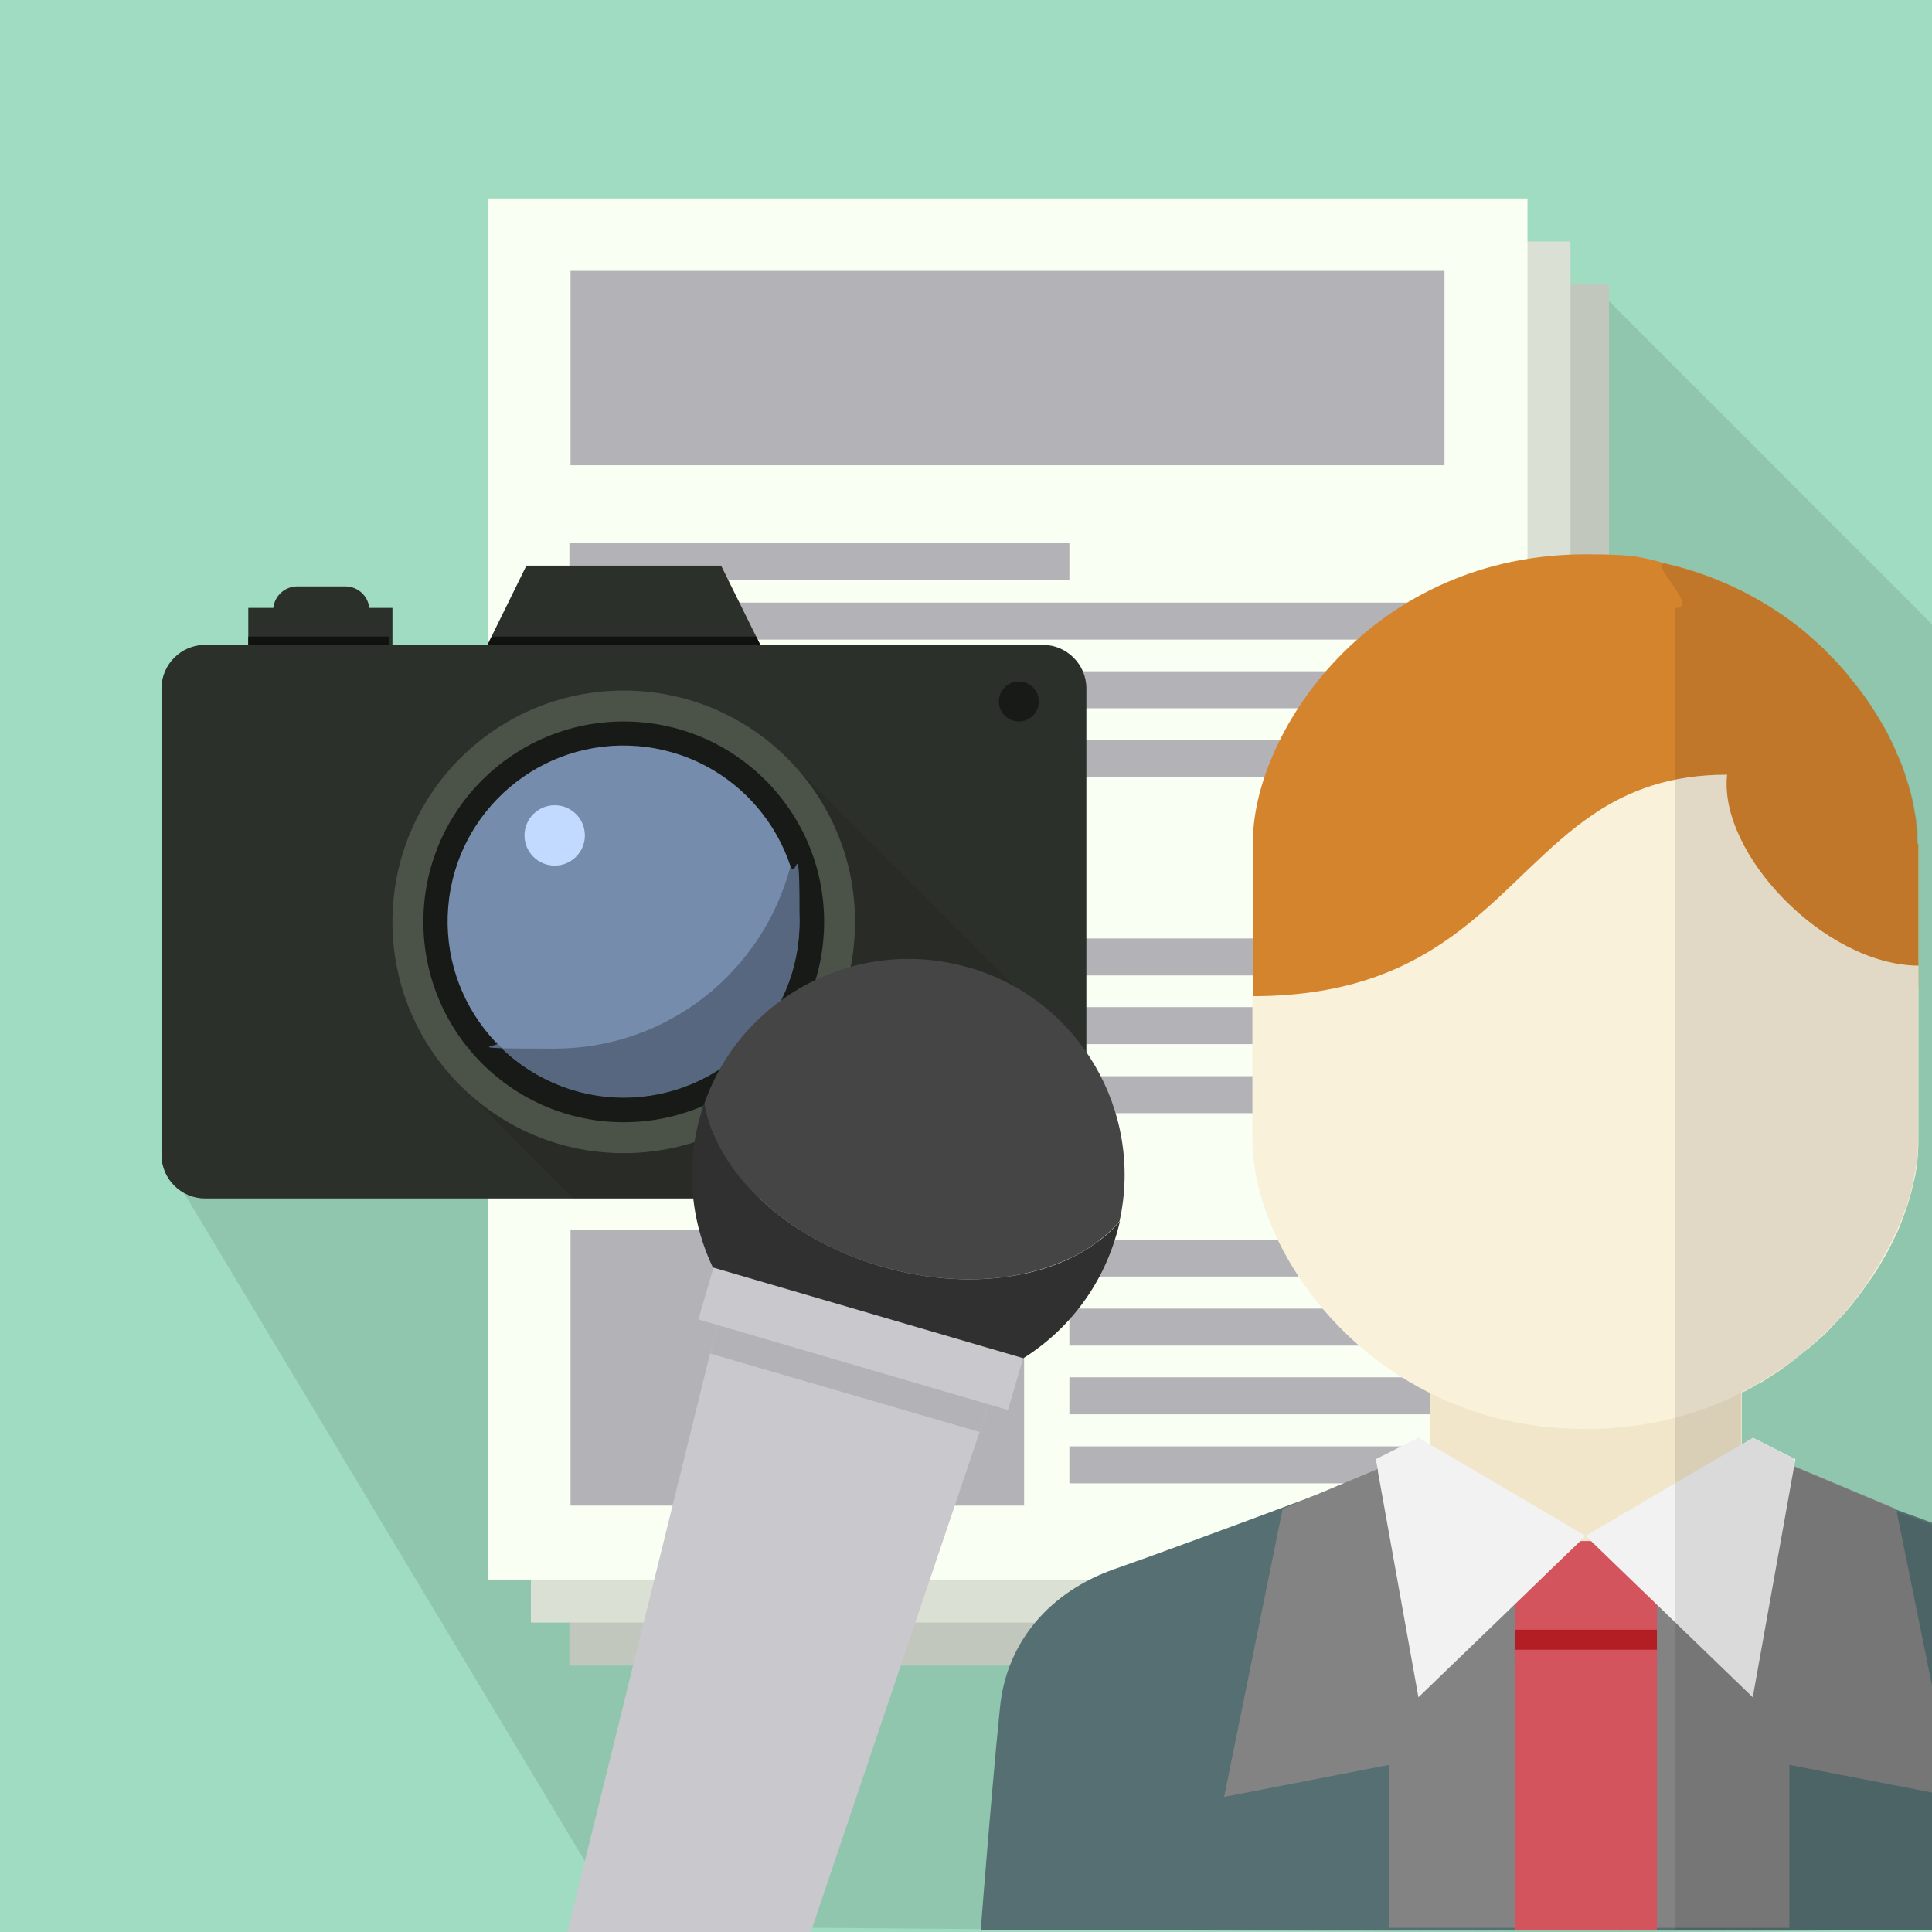 <?xml version="1.0" encoding="UTF-8"?>
<svg id="_x32_" xmlns="http://www.w3.org/2000/svg" xmlns:xlink="http://www.w3.org/1999/xlink" version="1.1" viewBox="0 0 512 512">
  <!-- Generator: Adobe Illustrator 29.3.1, SVG Export Plug-In . SVG Version: 2.1.0 Build 151)  -->
  <defs>
    <style>
      .st0 {
        fill: #d5842e;
      }

      .st1 {
        fill: #c9c8cd;
      }

      .st2 {
        fill: #f1e5ca;
      }

      .st3 {
        fill: #b3b2b6;
      }

      .st4 {
        fill: #2c302a;
      }

      .st5 {
        fill: #070405;
      }

      .st5, .st6 {
        isolation: isolate;
        opacity: .1;
      }

      .st7 {
        fill: #c2daff;
      }

      .st8 {
        fill: #4b5247;
      }

      .st9 {
        fill: #768cad;
      }

      .st10 {
        fill: #a0dcc1;
      }

      .st11 {
        fill: #303030;
      }

      .st6 {
        fill: #040000;
      }

      .st12 {
        fill: #444544;
      }

      .st13 {
        fill: #dbe0d5;
      }

      .st14 {
        fill: #838384;
      }

      .st15 {
        fill: #171a16;
      }

      .st16 {
        fill: #f9fff2;
      }

      .st17 {
        fill: #556f72;
      }

      .st18 {
        fill: #101210;
      }

      .st19 {
        fill: #c2c7bd;
      }

      .st20 {
        fill: #faf1da;
      }

      .st21 {
        fill: #b31e24;
      }

      .st22 {
        fill: #d4545d;
      }

      .st23 {
        fill: #f1f2f1;
      }

      .st24 {
        fill: #576780;
      }
    </style>
  </defs>
  <rect class="st10" width="512" height="512"/>
  <g>
    <path class="st6" d="M512,165.4l-85.5-85.5L84.9,285.2l-42.1,21,122.5,204.2s343.2,3.6,346.7,0V165.4h0Z"/>
    <rect class="st19" x="150.9" y="75.4" width="275.5" height="366"/>
    <rect class="st13" x="140.7" y="64" width="275.5" height="366"/>
    <g>
      <rect class="st16" x="129.3" y="52.6" width="275.5" height="366"/>
      <rect class="st3" x="151.2" y="71.8" width="231.6" height="51.5"/>
      <rect class="st3" x="151.2" y="325.9" width="120.2" height="73.1"/>
      <rect class="st3" x="150.9" y="143.8" width="132.5" height="9.8"/>
      <rect class="st3" x="150.9" y="214.5" width="132.5" height="9.8"/>
      <rect class="st3" x="150.9" y="159.7" width="233.3" height="9.8"/>
      <rect class="st3" x="150.9" y="177.9" width="233.3" height="9.8"/>
      <rect class="st3" x="150.9" y="196.1" width="233.3" height="9.8"/>
      <rect class="st3" x="150.9" y="232.9" width="132.5" height="9.8"/>
      <rect class="st3" x="150.9" y="303.5" width="132.5" height="9.8"/>
      <rect class="st3" x="150.9" y="248.7" width="233.3" height="9.8"/>
      <rect class="st3" x="150.9" y="266.9" width="233.3" height="9.8"/>
      <rect class="st3" x="150.9" y="285.2" width="233.3" height="9.8"/>
      <rect class="st3" x="283.4" y="328.5" width="105" height="9.8"/>
      <rect class="st3" x="283.4" y="346.8" width="105" height="9.8"/>
      <rect class="st3" x="283.4" y="365" width="105" height="9.8"/>
      <rect class="st3" x="283.4" y="383.3" width="105" height="9.8"/>
    </g>
  </g>
  <g>
    <polygon class="st4" points="208.9 185.9 121.8 185.9 139.5 149.9 191.1 149.9 208.9 185.9"/>
    <polygon class="st18" points="121.8 185.9 208.9 185.9 200.4 168.7 130.3 168.7 121.8 185.9"/>
    <rect class="st4" x="65.8" y="161.1" width="38.2" height="15.2"/>
    <path class="st4" d="M92.9,167.9h-15.6c-2.8,0-4.9-2.2-4.9-4.9v-1.2c0-3.6,2.9-6.4,6.4-6.4h12.7c3.6,0,6.4,2.9,6.4,6.4v1.2c0,2.7-2.2,4.9-4.9,4.9Z"/>
    <rect class="st18" x="65.8" y="168.7" width="37.2" height="11.7"/>
    <path class="st4" d="M276.3,317.6H54.3c-6.3,0-11.5-5.2-11.5-11.5v-123.7c0-6.3,5.2-11.5,11.5-11.5h222.1c6.3,0,11.5,5.2,11.5,11.5v123.7c0,6.3-5.2,11.5-11.5,11.5Z"/>
    <path class="st6" d="M287.8,305v-24.7l-75.9-75.9-90.8,82.4c1.4,1.3,14.5,14.4,30.8,30.8h123.1c7,0,12.7-5.7,12.7-12.6Z"/>
    <circle class="st8" cx="165.3" cy="244.3" r="61.3"/>
    <circle class="st15" cx="165.3" cy="244.3" r="53.1"/>
    <circle class="st9" cx="165.3" cy="244.3" r="46.6" transform="translate(-91.8 388.9) rotate(-85.3)"/>
    <path class="st24" d="M209.5,229.5c-7.3,27.9-32.5,48.4-62.6,48.4s-10.7-.7-15.7-1.9c8.5,9.1,20.6,14.9,34.1,14.9,25.7,0,46.6-20.8,46.6-46.6s-.9-10.2-2.4-14.8Z"/>
    <circle class="st7" cx="147" cy="221.4" r="8"/>
    <circle class="st15" cx="270" cy="185.9" r="5.3"/>
  </g>
  <g>
    <path class="st12" d="M256.8,256.4q0-.1,0,0c.1,0,.2.1.4.1,0-.1-.3-.1-.4-.1Z"/>
    <path class="st11" d="M233.5,335.6c-25.6-7.5-43.9-25.3-46.8-43.4-.4,1-.7,2-1,3.1-8.9,30.4,8.6,62.2,39,71.1,30.4,8.9,62.2-8.6,71.1-39,.4-1.3.7-2.5,1-3.8-12,14.2-37.4,19.6-63.3,12Z"/>
    <path class="st12" d="M233.5,335.6c25.9,7.6,51.3,2.1,63.2-12,6.4-29.1-10.7-58.5-39.5-67.1-.2,0-.3-.1-.5-.1-29.3-8.5-60,7.5-70,35.9,2.9,18,21.2,35.9,46.8,43.3Z"/>
    <rect class="st1" x="153.7" y="514.1" width="43.3" height="43.3" transform="translate(-388.1 554) rotate(-73.7)"/>
    <rect class="st3" x="160.4" y="507.6" width="33.7" height="43.3" transform="translate(-380.5 551.3) rotate(-73.7)"/>
    <polygon class="st1" points="204.1 543.9 146.6 527.2 191.7 344.4 264.3 365.6 204.1 543.9"/>
    <polygon class="st3" points="188.2 358.7 259.6 379.5 264.3 365.6 191.7 344.4 188.2 358.7"/>
    <rect class="st1" x="220.9" y="311.7" width="14.3" height="85.5" transform="translate(-176.1 474.2) rotate(-73.7)"/>
  </g>
  <g>
    <g>
      <g>
        <path class="st17" d="M580.5,511.5h-320.6s.4-5.1,1-12.5c1.1-13.6,2.9-34.9,4.1-46.4,1.7-17.7,13.5-30.9,30.4-36.8,8.4-2.9,30.4-11,50.2-18.4l.5-.2c6.9-2.6,13.5-5,19.2-7.1,1-.4,2-.7,3-1.1,4.4-1.6,8-3,10.7-4,1-.4,1.8-.7,2.4-.9h0c1.1-.4,1.7-.7,1.7-.7l37.1,1.1h2.3s34.8-1.1,34.8-1.1c0,0,.6.2,1.8.7.7.2,1.5.6,2.5.9,2.8,1,6.8,2.5,11.6,4.3.7.2,1.3.5,2,.7,7.9,2.9,17.7,6.5,27.4,10.1h0c2.2.8,4.4,1.6,6.6,2.4,3.2,1.2,6.4,2.4,9.6,3.6,1,.4,2.1.7,3,1.1,2,.7,3.9,1.4,5.8,2.1,4.7,1.7,9,3.3,12.3,4.5.7.2,1.4.5,2,.7,1.2.4,2.3.8,3.2,1.1,16.9,5.9,28.7,19.1,30.4,36.8,1.7,17.7,5,58.9,5,58.9Z"/>
        <polygon class="st14" points="419.1 407 419.1 510.9 368.2 510.9 368.2 467.7 324.4 476.2 339.9 399.9 345.5 397.5 346 397.3 365.1 389.3 366.8 388.6 368.2 389.1 378.9 392.9 419.1 407"/>
        <polygon class="st14" points="475.6 388.6 502.5 399.9 518 476.2 474.2 467.7 474.2 510.9 423.3 510.9 423.3 407 475.6 388.6"/>
      </g>
      <path class="st0" d="M508.4,223.8v37.9c-42.2,0-58.7,20.3-76.7,37-3,2.8-6,5.4-9.2,7.9-10.2,7.9-22.2,13.7-39.9,13.7.6-5.4-.8-11.4-3.7-17.3-8.3-17-28.5-33.2-46.9-33.4v-46c0-7.3,1.8-15.4,5.3-23.4,7.6-17.8,23.3-35.9,45.7-45.7,10.9-4.8,23.4-7.6,37.2-7.6s14.8.8,21.5,2.5c12.5,2.9,23.5,8.3,32.7,15,1.1.8,2.1,1.6,3.1,2.4,0,0,.2.1.3.2,0,0,0,0,0,0,.8.7,1.6,1.4,2.4,2.1.7.6,1.4,1.3,2.1,1.9.8.7,1.6,1.5,2.3,2.3,1,1,1.9,1.9,2.8,2.9,1,1.1,1.9,2.1,2.8,3.3,0,0,.2.2.2.3t0,0c0,0,.1.1.2.2,2.5,3,4.7,6.1,6.6,9.2.4.7.8,1.3,1.2,2,1.3,2.1,2.4,4.3,3.4,6.5.3.6.6,1.3.8,1.9,0,.2.2.4.3.6.7,1.5,1.3,3.1,1.8,4.6.4,1.2.7,2.3,1.1,3.5.4,1.3.7,2.6,1,3.9.3,1.3.5,2.6.7,3.8.2,1,.3,2,.4,3,.2,1.5.2,2.9.2,4.4Z"/>
      <rect class="st2" x="378.9" y="298.8" width="82.7" height="114.5"/>
      <path class="st20" d="M508.4,255.9v46c0,1.1,0,2.1-.1,3.2,0,.9-.1,1.8-.2,2.8,0,.9-.2,1.8-.4,2.7,0,.6-.2,1.1-.3,1.6-.3,1.3-.6,2.5-.9,3.8-.3,1-.6,2.1-.9,3.1-.6,1.7-1.2,3.5-1.9,5.3-.4.9-.7,1.8-1.2,2.7-1,2.2-2.1,4.4-3.4,6.6-.6,1-1.2,2.1-1.9,3.1-.5.8-1,1.6-1.6,2.4-2.5,3.7-5.3,7.3-8.5,10.7-.7.7-1.3,1.4-2,2.1-.9,1-1.9,2-2.9,2.8-.8.7-1.6,1.4-2.4,2.1-.5.4-.9.8-1.4,1.1-.7.6-1.5,1.2-2.2,1.8-1.2,1-2.5,1.9-3.7,2.8-1,.7-2,1.4-3,2-.3.2-.5.4-.8.5-1.1.7-2.1,1.4-3.3,1.9-.4.3-.7.5-1.1.7-.9.5-1.8,1-2.8,1.4h0c-11.2,5.7-24.3,9.2-39.1,9.6-.7,0-1.5,0-2.3,0-15.7,0-29.5-3.6-41.3-9.6-30-15-46.9-44.9-46.9-67.2v-37.9c52.5,0,65.3-31.4,90.5-48.3,9.2-6.2,20.2-10.4,35.3-10.4-2.3,21,25.9,50.4,50.6,50.6Z"/>
      <rect class="st22" x="401.4" y="408.4" width="37.7" height="26.4"/>
      <rect class="st21" x="401.4" y="431.9" width="37.7" height="8.5"/>
      <g>
        <polygon class="st23" points="420.2 407 419.1 408 418.8 408.4 413.7 413.3 401.4 425.2 375.9 449.8 365.2 390.2 365.1 389.3 364.6 386.7 375.9 381 378.9 382.8 381.3 384.2 381.4 384.2 420.2 407"/>
        <polygon class="st23" points="420.2 407 464.5 381 475.8 386.7 464.5 449.8 420.2 407"/>
      </g>
      <rect class="st22" x="401.4" y="437.2" width="37.7" height="74.3"/>
    </g>
    <path class="st5" d="M580.5,511.5h-136.5V161.1c6.8.1-8.3-13-2.2-11.6,12.5,2.9,23.5,8.3,32.7,15,1.1.8,2.1,1.6,3.1,2.4,0,0,.2.1.3.2,0,0,0,0,0,0,.8.7,1.6,1.4,2.4,2.1.7.6,1.4,1.3,2.1,1.9.8.7,1.6,1.5,2.3,2.3,1,.9,2,1.9,2.8,2.9,1,1.1,1.9,2.1,2.8,3.3.1,0,.2.2.3.4,0,0,.1.1.2.2,2.5,3,4.7,6.1,6.6,9.2.4.7.8,1.3,1.2,2,1.3,2.1,2.4,4.3,3.4,6.5.3.6.6,1.3.8,1.9,0,.2.2.4.3.6.7,1.5,1.3,3.1,1.8,4.6.4,1.2.7,2.3,1.1,3.5.4,1.3.7,2.6,1,3.9.3,1.3.5,2.6.7,3.8.2,1,.3,2,.4,3,.2,1.5.2,2.9.2,4.4v78.1c0,1.1,0,2.1-.1,3.2,0,.9-.1,1.8-.2,2.8-.5,3.6-1.3,7.4-2.5,11.2-.2.7-.4,1.3-.7,1.9-.4,1.1-.8,2.2-1.3,3.4-.4.9-.7,1.8-1.2,2.7-.5,1.1-1,2.2-1.6,3.3-.6,1.1-1.2,2.2-1.8,3.3-.6,1-1.2,2.1-1.9,3.1-.5.8-1,1.5-1.5,2.3,0,0,0,0,0,.1-.8,1.2-1.6,2.4-2.5,3.6-1.1,1.5-2.3,3-3.5,4.4-.8,1-1.7,2-2.6,2.9-.6.7-1.2,1.3-1.9,2-.9,1-1.9,1.9-2.9,2.8-.7.6-1.4,1.2-2,1.8-.6.5-1.1,1-1.7,1.4-.7.6-1.5,1.2-2.2,1.8-.1.1-.3.3-.4.3-.8.7-1.7,1.4-2.7,2-.2.2-.4.4-.7.5-1,.7-2,1.4-3,2-.3.2-.5.4-.8.5-1.2.7-2.3,1.4-3.5,2.1-.3.2-.6.4-.9.5-.6.4-1.2.7-1.8.9-.3.2-.7.4-1,.6v13.6l2.9-1.7,11.3,5.7-.4,2h.2s26.9,11.3,26.9,11.3v.5c1.2.4,2.3.8,3.4,1.2,10.9,4.1,21.7,8,29.6,10.9.8.3,1.6.6,2.3.8,2.9,1,5.4,1.9,7.3,2.6,16.9,5.9,28.7,19.1,30.4,36.8,1.7,17.7,5,58.9,5,58.9Z"/>
  </g>
</svg>